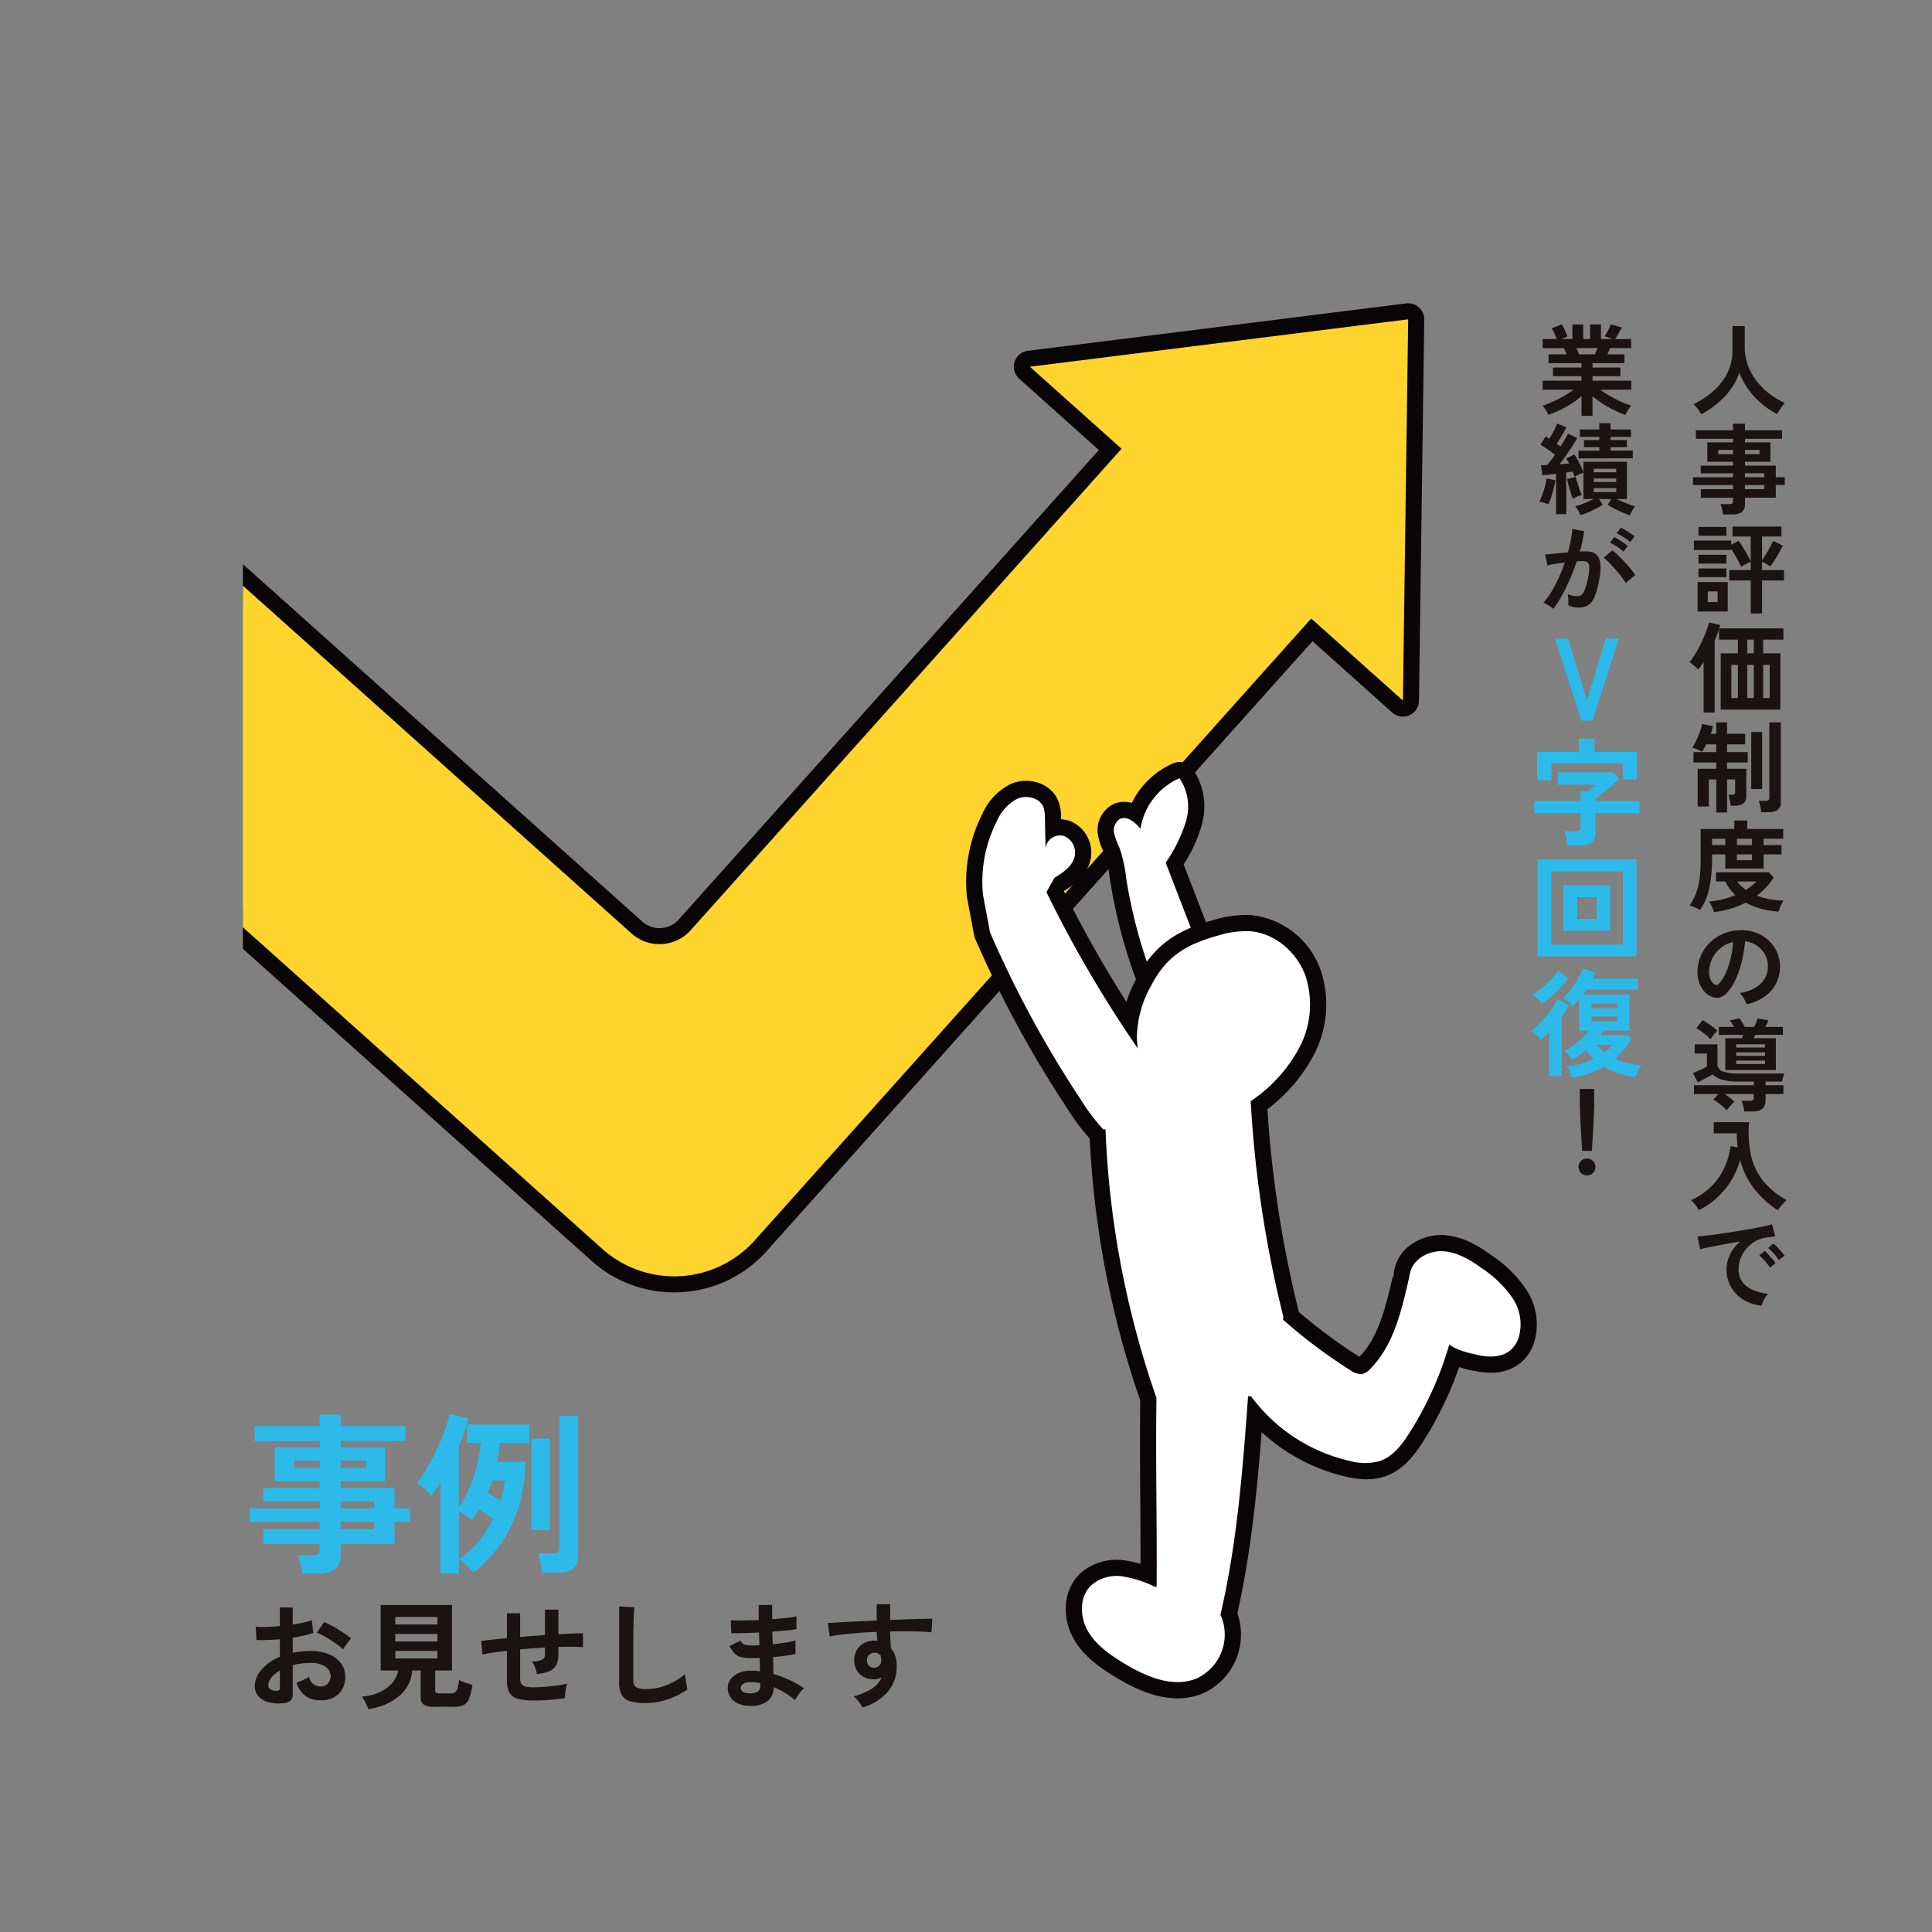 <svg xmlns="http://www.w3.org/2000/svg" xmlns:xlink="http://www.w3.org/1999/xlink" width="350" height="350" viewBox="0 0 350 350">
  <rect x="0" y="0" width="350" height="350" fill="#808080" stroke="none"/>
  <defs>
    <clipPath id="clip-path">
      <rect id="長方形_1512" data-name="長方形 1512" width="242.052" height="274.052" transform="translate(22)" fill="none"/>
    </clipPath>
    <clipPath id="clip-path-2">
      <path id="パス_5739" data-name="パス 5739" d="M0,0H126V57.1H0Z" transform="translate(0 0)" fill="none"/>
    </clipPath>
    <clipPath id="clip-path-3">
      <rect id="長方形_1514" data-name="長方形 1514" width="47" height="180" fill="none"/>
    </clipPath>
  </defs>
  <g id="グループ_2895" data-name="グループ 2895" transform="translate(-948 -3440)">
    <rect id="長方形_1505" data-name="長方形 1505" width="350" height="350" transform="translate(948 3440)" fill="none"/>
    <g id="グループ_2625" data-name="グループ 2625" transform="translate(959.447 3478)">
      <g id="グループ_2624" data-name="グループ 2624" transform="translate(10.553)" clip-path="url(#clip-path)">
        <path id="パス_4695" data-name="パス 4695" d="M109.68,197.88a22.316,22.316,0,0,1-14.963-5.729L.968,108.254a2.907,2.907,0,1,1,3.878-4.333l93.749,83.9a16.666,16.666,0,0,0,23.533-1.305L222.937,73.864a2.907,2.907,0,0,1,4.105-.227l11.85,10.605.822-59.339-58.884,7.378,11.85,10.605a2.908,2.908,0,0,1,.227,4.106l-78.05,87.215a10.5,10.5,0,0,1-14.825.823L2.371,47.628A2.907,2.907,0,1,1,6.248,43.3l97.665,87.4a4.683,4.683,0,0,0,6.613-.367L186.636,45.28,172.2,32.357a2.907,2.907,0,0,1,1.577-5.052l68.535-8.587a2.909,2.909,0,0,1,3.269,2.925l-.956,69.063a2.908,2.908,0,0,1-4.847,2.127L225.332,79.909,126.46,190.39a22.332,22.332,0,0,1-15.507,7.455q-.639.035-1.273.035" transform="translate(-9.564 -1.753)" fill="#0a0506"/>
        <path id="パス_4696" data-name="パス 4696" d="M124.595,188.751,225.405,76.1l16.608,14.863.956-69.062-68.534,8.587,16.608,14.863-78.05,87.215a7.592,7.592,0,0,1-10.719.594L4.611,45.762l-1.4,60.626,93.748,83.9a19.573,19.573,0,0,0,27.638-1.532" transform="translate(-9.865 -2.053)" fill="#ffd52d"/>
        <g id="グループ_2630" data-name="グループ 2630" transform="translate(10.076)">
          <path id="パス_4697" data-name="パス 4697" d="M204.753,152.956a2.934,2.934,0,0,1-2.736-1.873,93.32,93.32,0,0,1-5.2-19.384c-.03-.193-.059-.388-.09-.583a18.962,18.962,0,0,0-.919-4.087c-.076-.189-.168-.4-.265-.615a10.58,10.58,0,0,1-.893-2.731,5.274,5.274,0,0,1,2.545-5.537,4.736,4.736,0,0,1,3.568-.334,15.027,15.027,0,0,1,7.5-7.182,2.931,2.931,0,0,1,3.488.937,12.09,12.09,0,0,1,1.629,10.424,26.364,26.364,0,0,1-3.221,6.95l1.342,3.479q1.869,4.839,3.738,9.679l.017.042c.017.05.037.1.057.151a2.932,2.932,0,0,1-5.462,2.134q-.046-.116-.09-.231-1.868-4.831-3.733-9.663l-1.869-4.84a2.936,2.936,0,0,1,.248-2.61,25.46,25.46,0,0,0,3.3-6.586,8.241,8.241,0,0,0,.268-2.774,9.025,9.025,0,0,0-2.746,5.192,2.934,2.934,0,0,1-3.819,2.359,25.341,25.341,0,0,1,1.111,4.96q.042.283.088.566a87.428,87.428,0,0,0,4.868,18.166,2.935,2.935,0,0,1-2.732,3.993" transform="translate(-27.805 -10.35)" fill="#0a0506"/>
          <path id="パス_4698" data-name="パス 4698" d="M209.717,113.631a9.322,9.322,0,0,1,1.138,7.915,27.647,27.647,0,0,1-3.649,7.391q2.8,7.259,5.609,14.52a16.26,16.26,0,0,0-4.478,2.731,16.744,16.744,0,0,0-3.282,4.137,90.312,90.312,0,0,1-5.032-18.775,24.226,24.226,0,0,0-1.184-5.308,12.51,12.51,0,0,1-.981-2.7,2.4,2.4,0,0,1,1.009-2.5c1.334-.7,2.814.583,3.773,1.745a12.043,12.043,0,0,1,7.076-9.159" transform="translate(-28.108 -10.652)" fill="#fff"/>
          <path id="パス_4699" data-name="パス 4699" d="M222.348,177.912a2.933,2.933,0,0,1-1.65-5.359c.107-.073.213-.147.319-.221a24.081,24.081,0,0,0,7.864-8.552,13.9,13.9,0,0,0,1.009-10.827,9.216,9.216,0,0,0-7.516-6.112,14.8,14.8,0,0,0-4.868.712,28.031,28.031,0,0,0-3.416,1.165,13.277,13.277,0,0,0-3.681,2.228,13.745,13.745,0,0,0-2.692,3.418q-.254.434-.488.878a16.865,16.865,0,0,0-2.173,7.606,10.657,10.657,0,0,0,.141,1.838,2.933,2.933,0,0,1-5.786.961,16.525,16.525,0,0,1-.219-2.857,22.616,22.616,0,0,1,2.848-10.281c.2-.375.405-.749.617-1.109a19.438,19.438,0,0,1,3.864-4.845,18.994,18.994,0,0,1,5.279-3.237,33.771,33.771,0,0,1,4.127-1.415,20.066,20.066,0,0,1,6.874-.913,15.029,15.029,0,0,1,12.594,9.941,19.565,19.565,0,0,1-1.288,15.508,29.837,29.837,0,0,1-9.722,10.694c-.132.092-.261.182-.391.27a2.916,2.916,0,0,1-1.646.507" transform="translate(-28.236 -13.214)" fill="#0a0506"/>
          <path id="パス_4700" data-name="パス 4700" d="M230.782,219.86a2.934,2.934,0,0,1-2.843-2.222,212.124,212.124,0,0,1-5.989-39.477,2.933,2.933,0,0,1,5.856-.329,206.1,206.1,0,0,0,5.824,38.384,2.934,2.934,0,0,1-2.134,3.557,2.972,2.972,0,0,1-.713.088" transform="translate(-30.37 -16.411)" fill="#0a0506"/>
          <path id="パス_4701" data-name="パス 4701" d="M205.077,234.991a2.935,2.935,0,0,1-2.769-1.966,169.819,169.819,0,0,1-9.392-49.511c-.015-.375-.029-.753-.041-1.13a2.933,2.933,0,0,1,5.863-.187c.011.362.024.725.038,1.087a163.975,163.975,0,0,0,9.069,47.805,2.934,2.934,0,0,1-2.769,3.9" transform="translate(-27.644 -16.814)" fill="#0a0506"/>
          <path id="パス_4702" data-name="パス 4702" d="M206.028,278.148h-.041a2.934,2.934,0,0,1-2.893-2.973c.018-1.291.031-2.559.04-3.769.035-5.244,0-10.291-.038-15.171-.044-6.065-.092-12.336,0-19.069a2.932,2.932,0,0,1,2.931-2.892h.042a2.934,2.934,0,0,1,2.892,2.973c-.092,6.67-.046,12.91,0,18.944.036,4.9.073,9.969.037,15.254-.008,1.224-.022,2.5-.039,3.809a2.934,2.934,0,0,1-2.932,2.893" transform="translate(-28.598 -21.962)" fill="#0a0506"/>
          <path id="パス_4703" data-name="パス 4703" d="M208.439,294.972c-4.3,0-8.358-2.1-11.312-3.9-2.83-1.725-5.695-3.748-7.472-6.857a11.1,11.1,0,0,1-1.446-5.807,8.7,8.7,0,0,1,2.41-5.863,9.824,9.824,0,0,1,8.162-2.58,23.286,23.286,0,0,1,6.748,2.106,2.932,2.932,0,1,1-2.332,5.381,18.563,18.563,0,0,0-5.051-1.657,4.181,4.181,0,0,0-3.352.869c-.838.85-1.085,2.818-.044,4.642,1.117,1.954,3.27,3.441,5.43,4.757,4.582,2.791,7.921,3.63,10.509,2.641a5.831,5.831,0,0,0,2.97-7.474,2.933,2.933,0,1,1,5.284-2.545,11.675,11.675,0,0,1-6.159,15.5,12.06,12.06,0,0,1-4.344.788" transform="translate(-27.206 -25.301)" fill="#0a0506"/>
          <path id="パス_4704" data-name="パス 4704" d="M218.7,279.811a2.934,2.934,0,0,1-2.855-3.614c.028-.119.056-.239.083-.358l0-.017c3.047-13.035,4.065-26.966,4.963-39.257l.053-.725a2.932,2.932,0,1,1,5.85.421l-.053.73c-.914,12.505-1.949,26.677-5.1,40.159-.032.136-.063.273-.1.409a2.935,2.935,0,0,1-2.85,2.253" transform="translate(-29.79 -21.854)" fill="#0a0506"/>
          <path id="パス_4705" data-name="パス 4705" d="M245.372,233.689a6.439,6.439,0,0,1-3.431-1.183,98.1,98.1,0,0,1-12.543-9.429,2.933,2.933,0,1,1,3.889-4.391,92.249,92.249,0,0,0,11.787,8.861l.1.063c3.234-3.324,4.546-8.114,5.919-14.016a2.932,2.932,0,0,1,5.712,1.329c-1.262,5.428-2.834,12.181-7.607,16.96a5.686,5.686,0,0,1-2.963,1.725,4.618,4.618,0,0,1-.862.081m-.582-5.715Z" transform="translate(-30.976 -19.811)" fill="#0a0506"/>
          <path id="パス_4706" data-name="パス 4706" d="M245.887,250.923a17.242,17.242,0,0,1-3.84-.5,33.736,33.736,0,0,1-19.456-12.8,2.933,2.933,0,0,1,4.734-3.463,27.789,27.789,0,0,0,16.027,10.542,7.385,7.385,0,0,0,4,.129c1.5-.521,2.747-2.228,3.77-3.829a58.627,58.627,0,0,0,6.919-15.318l.075-.259a2.933,2.933,0,1,1,5.636,1.623l-.075.259a64.479,64.479,0,0,1-7.613,16.853c-1.566,2.45-3.6,5.1-6.785,6.211a10.244,10.244,0,0,1-3.391.546" transform="translate(-30.377 -20.934)" fill="#0a0506"/>
          <path id="パス_4707" data-name="パス 4707" d="M271.3,229.892a13.16,13.16,0,0,1-2.819-.321,15.851,15.851,0,0,1-6.376-2.421,13.96,13.96,0,0,1-2.984-3.1,2.933,2.933,0,0,1,4.727-3.473,8.338,8.338,0,0,0,1.72,1.84c.857.626,1.933.934,4.174,1.428,1.474.324,2.7.225,3.278-.266a2.248,2.248,0,0,0,.573-.879,5.572,5.572,0,0,0-.779-4.745,17.486,17.486,0,0,0-4.693-4.529c-1.782-1.289-3.691-2.5-5.587-2.607-1.348-.077-2.772.709-2.929,1.62a2.932,2.932,0,1,1-5.78-.994,7.478,7.478,0,0,1,3.492-5.035,9.429,9.429,0,0,1,5.556-1.445c3.408.2,6.3,1.987,8.686,3.709a22.712,22.712,0,0,1,6.237,6.187,11.33,11.33,0,0,1,1.262,9.968,8.041,8.041,0,0,1-2.239,3.22,8.353,8.353,0,0,1-5.517,1.845" transform="translate(-33.354 -19.213)" fill="#0a0506"/>
          <path id="パス_4708" data-name="パス 4708" d="M204.641,173.026a2.926,2.926,0,0,1-2.363-1.193c-1.4-1.9-2.773-3.824-4.086-5.73a223.975,223.975,0,0,1-16.8-28.708,2.933,2.933,0,0,1,5.269-2.576,218.032,218.032,0,0,0,16.356,27.955c1.279,1.856,2.617,3.733,3.978,5.58a2.933,2.933,0,0,1-2.358,4.673" transform="translate(-26.54 -12.484)" fill="#0a0506"/>
          <path id="パス_4709" data-name="パス 4709" d="M193.123,180.238a2.925,2.925,0,0,1-2.126-.913,40.014,40.014,0,0,1-4.339-5.744,198.326,198.326,0,0,1-16.727-30.806,2.922,2.922,0,0,1-.2-.64l-1.279-6.819c-.015-.082-.027-.165-.036-.248a27.248,27.248,0,0,1,2.844-14.989,10.961,10.961,0,0,1,5.128-5.367,7.083,7.083,0,0,1,5.412-.041,5.76,5.76,0,0,1,3.215,3.183,8.077,8.077,0,0,1,.474,2.925l.114,5.528a2.932,2.932,0,0,1-2.871,2.992h-.062a2.932,2.932,0,0,1-2.931-2.872l-.114-5.527a7.769,7.769,0,0,0-.043-.8,1.212,1.212,0,0,0-.867,0,5.453,5.453,0,0,0-2.238,2.664,21.31,21.31,0,0,0-2.236,11.6l1.193,6.358a192.511,192.511,0,0,0,16.128,29.645,34.464,34.464,0,0,0,3.686,4.919,2.933,2.933,0,0,1-2.126,4.953" transform="translate(-25.34 -10.701)" fill="#0a0506"/>
          <path id="パス_4711" data-name="パス 4711" d="M185.483,135.369a2.933,2.933,0,0,1-1.871-5.193l.062-.052.126-.1h-.019a2.934,2.934,0,0,1-2.854-3.01,5.285,5.285,0,0,1,2.343-4.154,5.535,5.535,0,0,1,4.944-.731,6.177,6.177,0,0,1,3.6,7.747c-.913,2.7-3.353,4.185-4.81,5.071a2.924,2.924,0,0,1-1.521.427" transform="translate(-26.524 -11.422)" fill="#0a0506"/>
          <path id="パス_4712" data-name="パス 4712" d="M184.6,132.02l-1.467,2.607a220.655,220.655,0,0,0,16.576,28.332,13.523,13.523,0,0,1-.179-2.349,19.823,19.823,0,0,1,2.509-8.941q.264-.5.551-.991a16.761,16.761,0,0,1,3.282-4.136,16.278,16.278,0,0,1,4.478-2.731,31.025,31.025,0,0,1,3.774-1.291,17.3,17.3,0,0,1,5.87-.812c4.521.33,8.493,3.769,10.056,8.026A16.748,16.748,0,0,1,228.9,162.9a27.141,27.141,0,0,1-8.8,9.625l.047.064a208.686,208.686,0,0,0,5.906,38.931l-.048.556a94.807,94.807,0,0,0,12.164,9.143,3.188,3.188,0,0,0,2.183.7,2.918,2.918,0,0,0,1.435-.917c4.056-4.06,5.525-9.96,6.824-15.55l.387-1.722c.449-2.6,3.355-4.2,5.989-4.05s5,1.611,7.136,3.158a19.865,19.865,0,0,1,5.466,5.358,8.448,8.448,0,0,1,1.02,7.358,5.083,5.083,0,0,1-1.406,2.048c-1.548,1.316-3.822,1.332-5.806.894-2.366-.52-3.9-.916-5.278-1.925a61.718,61.718,0,0,1-7.265,16.086c-1.334,2.085-2.939,4.206-5.277,5.02a10.258,10.258,0,0,1-5.615-.04,30.659,30.659,0,0,1-17.743-11.67l-.549-.04c-.974,13.324-1.992,26.706-5.032,39.711l.092.022a8.746,8.746,0,0,1-4.563,11.485c-4.324,1.654-9.129-.466-13.082-2.875-2.5-1.522-5-3.269-6.452-5.808s-1.551-6.074.5-8.155a7.019,7.019,0,0,1,5.757-1.725,20.793,20.793,0,0,1,5.9,1.881l.314,0c.081-11.777-.2-22.1-.036-34.219a167.279,167.279,0,0,1-9.231-48.657l-.42.016a37.29,37.29,0,0,1-4.012-5.331A194.767,194.767,0,0,1,172.92,141.9l-1.28-6.818a24.177,24.177,0,0,1,2.533-13.356,8.172,8.172,0,0,1,3.682-4.015c1.7-.736,4.056-.19,4.742,1.532a5.458,5.458,0,0,1,.266,1.9q.056,2.764.115,5.527c0,.065,0,.13,0,.2,0-.065,0-.13,0-.2a2.632,2.632,0,0,1,3.383-2.2,3.27,3.27,0,0,1,1.793,4.042c-.545,1.611-2.1,2.619-3.554,3.5" transform="translate(-25.643 -11.005)" fill="#fff"/>
        </g>
      </g>
    </g>
    <g id="グループ_2627" data-name="グループ 2627" transform="translate(992 3694.953)">
      <g id="マスクグループ_18" data-name="マスクグループ 18" clip-path="url(#clip-path-2)">
        <path id="パス_5737" data-name="パス 5737" d="M10.742,2.394a10.728,10.728,0,0,0-.3-1.733,9.527,9.527,0,0,0-.52-1.575h2.772a1.658,1.658,0,0,0,.945-.2.983.983,0,0,0,.284-.835V-2.93H3.717V-5.639H13.923V-6.962H1.229V-9.419H13.923v-1.26H3.686V-13.1H13.923v-1.229H5.765v-6.142h8.159v-1.134H2.142v-2.709H13.923V-26.4H17.7v2.079h11.75v2.709H17.7v1.134h8.064v6.142H17.7V-13.1h9.765v3.685h2.867v2.457H27.468V-2.93H17.7V-.914a3.024,3.024,0,0,1-.992,2.52,4.79,4.79,0,0,1-3.008.788ZM17.7-5.639h6.111V-6.962H17.7Zm0-3.78h6.111v-1.26H17.7ZM9.23-16.727h4.694v-1.354H9.23Zm8.474,0h4.6v-1.354H17.7ZM35.784,2.363V-14.144q-.409.693-.835,1.307t-.835,1.118a6.447,6.447,0,0,0-.725-.8q-.472-.457-.976-.882a6.526,6.526,0,0,0-.882-.646,19.171,19.171,0,0,0,1.858-2.725q.914-1.591,1.733-3.339t1.433-3.418a26.726,26.726,0,0,0,.929-2.993l3.37.851a21.921,21.921,0,0,1-.709,2.347q-.457,1.276-1.024,2.6V-9.671a20.793,20.793,0,0,0,2.662-5.386,28.5,28.5,0,0,0,1.307-6.237h-2.52V-24.6h11.34v3.307H46.526q-.063.851-.173,1.717t-.3,1.717h5.071a26.812,26.812,0,0,1-1.26,8.505,24.069,24.069,0,0,1-3.371,6.662,24.873,24.873,0,0,1-4.725,4.93,5.016,5.016,0,0,0-.662-.74Q40.635,1.039,40.1.6a7.178,7.178,0,0,0-.976-.693V2.363ZM54.148,2.2Q54.086,1.543,53.9.488a14.113,14.113,0,0,0-.41-1.748h2.8a1.279,1.279,0,0,0,.866-.2,1.279,1.279,0,0,0,.2-.866V-26.177h3.37V-.819A2.853,2.853,0,0,1,59.882,1.5a4.028,4.028,0,0,1-2.615.709ZM52.29-5.45v-16.6h3.339v16.6ZM39.123-.126a17.1,17.1,0,0,0,3.465-3.166A20.7,20.7,0,0,0,45.328-7.5q-.6-.441-1.323-.929T42.777-9.2q-.315.5-.646.992t-.677.929a7.593,7.593,0,0,0-1.071-.851q-.693-.472-1.26-.787Zm7.56-10.742a17.352,17.352,0,0,0,.473-1.8q.189-.914.315-1.8h-2.3q-.189.567-.394,1.134t-.457,1.1q.441.221,1.1.614T46.683-10.868Z" transform="translate(0 27.72)" fill="#2cbaeb"/>
        <path id="パス_5738" data-name="パス 5738" d="M7.455.651A7.177,7.177,0,0,1,4.7.515,3.737,3.737,0,0,1,2.835-.567a2.74,2.74,0,0,1-.672-1.89,4.542,4.542,0,0,1,1.207-2.93A8.69,8.69,0,0,1,6.7-7.728V-10.9q-1.155.084-2.237.126t-2.006,0l-.126-2.415a15.152,15.152,0,0,0,1.953.052q1.155-.031,2.415-.157v-3.381l2.331.021v3.087q1.05-.168,1.964-.367a10.086,10.086,0,0,0,1.5-.431l.252,2.31a12.611,12.611,0,0,1-1.7.483q-.966.21-2.016.378v2.751a12.97,12.97,0,0,1,1.533-.252,15.85,15.85,0,0,1,1.659-.084,8.552,8.552,0,0,1,3.434.62A5.009,5.009,0,0,1,17.808-6.5a3.959,3.959,0,0,1,.735,2.341A4.161,4.161,0,0,1,17.325-.987a4.525,4.525,0,0,1-3.3,1.134,4.473,4.473,0,0,1-2.72-.809,4.469,4.469,0,0,1-1.585-2.4A10.954,10.954,0,0,0,10.9-3.518,6.89,6.89,0,0,0,11.991-4.1a2.056,2.056,0,0,0,2.016,1.743,1.8,1.8,0,0,0,1.407-.536A1.917,1.917,0,0,0,15.9-4.221a2.055,2.055,0,0,0-.924-1.711A4.649,4.649,0,0,0,12.2-6.615,11.646,11.646,0,0,0,9.03-6.2V-.966A1.591,1.591,0,0,1,8.673.179,2.013,2.013,0,0,1,7.455.651ZM18.144-9.072a10.133,10.133,0,0,0-1.365-1.1q-.861-.6-1.764-1.134a10.826,10.826,0,0,0-1.617-.809l1.323-1.89a13.466,13.466,0,0,1,1.659.8q.9.5,1.764,1.071a12.548,12.548,0,0,1,1.449,1.092q-.21.231-.514.63t-.567.777Q18.249-9.261,18.144-9.072Zm-12.2,7.5a1.077,1.077,0,0,0,.578-.084A.4.4,0,0,0,6.7-2.037V-5.25A5.953,5.953,0,0,0,5.166-3.969,2.192,2.192,0,0,0,4.6-2.583a.843.843,0,0,0,.357.735A1.8,1.8,0,0,0,5.943-1.575ZM22.7,1.743A7.091,7.091,0,0,0,22.208.557a6.585,6.585,0,0,0-.662-1.082A9.064,9.064,0,0,0,24.738-1.3a6.8,6.8,0,0,0,2.3-1.67A4.395,4.395,0,0,0,28.119-5.25h-3.15V-17.115H37.884V-5.25H34.839v3.57A.565.565,0,0,0,35-1.218a1.06,1.06,0,0,0,.619.126h1.953a1.527,1.527,0,0,0,.872-.21,1.312,1.312,0,0,0,.462-.735,7.835,7.835,0,0,0,.242-1.491,7.464,7.464,0,0,0,1.166.483q.745.252,1.271.4a10.934,10.934,0,0,1-.619,2.52,2.1,2.1,0,0,1-1,1.155,4.08,4.08,0,0,1-1.7.294H34.608a3.221,3.221,0,0,1-1.859-.4A1.543,1.543,0,0,1,32.214-.4V-5.25H30.681A6.73,6.73,0,0,1,28.518-.788,11,11,0,0,1,22.7,1.743Zm4.914-9.177h7.623V-8.8H27.615Zm0-3.066h7.623v-1.365H27.615Zm0-3.087h7.623v-1.365H27.615ZM52.731.189a10.593,10.593,0,0,1-2.972-.326A2.4,2.4,0,0,1,48.269-1.25a4.622,4.622,0,0,1-.431-2.194V-8.82q-1.344.147-2.489.326t-1.942.367L43.176-10.6q.8-.105,2.016-.242t2.646-.263v-4.515h2.394v4.305q1.113-.105,2.257-.189t2.236-.168v-4.6h2.436v4.452q1.386-.084,2.53-.126t1.921-.042v2.52q-.819-.063-1.963-.073t-2.488.031v1.344A4.277,4.277,0,0,1,56.805-6.3,2.472,2.472,0,0,1,55.6-5.156a6.842,6.842,0,0,1-2.341.536,6,6,0,0,0-.336-1.207,4.027,4.027,0,0,0-.567-1.061A4.256,4.256,0,0,0,54.19-7.2a1.017,1.017,0,0,0,.535-.966V-9.408q-1.092.063-2.236.147t-2.257.189V-3.78a1.818,1.818,0,0,0,.22.977,1.183,1.183,0,0,0,.788.473,7.777,7.777,0,0,0,1.6.126q.777,0,1.848-.084t2.163-.231a15.814,15.814,0,0,0,1.89-.357,5.871,5.871,0,0,0-.22.861q-.094.5-.137.987a5.15,5.15,0,0,0-.021.777q-1.281.21-2.8.326T52.731.189ZM72.87.651A9.058,9.058,0,0,1,70.15.315,2.6,2.6,0,0,1,68.639-.819a4.237,4.237,0,0,1-.473-2.163V-16.863l2.751.168q-.042.357-.084,1.2t-.063,1.806q-.021.777-.031,1.7t-.011,2.037v6.468a1.394,1.394,0,0,0,.515,1.26,3.477,3.477,0,0,0,1.8.336,9.9,9.9,0,0,0,3.9-.777A12.021,12.021,0,0,0,80.115-4.6q.021.4.094.956t.168,1.05q.094.494.158.766A13.491,13.491,0,0,1,77.018-.042,12.61,12.61,0,0,1,72.87.651Zm18.711.483A4.125,4.125,0,0,1,88.809.147a2.943,2.943,0,0,1-.966-2.289,2.634,2.634,0,0,1,.588-1.617,3.69,3.69,0,0,1,1.575-1.113,5.57,5.57,0,0,1,2.331-.336q.357,0,.683.031t.661.074l-.063-2.415q-.357.021-.725.021h-.725a7.793,7.793,0,0,1-1.984-.2,2.37,2.37,0,0,1-1.155-.672,5.833,5.833,0,0,1-.851-1.312l1.974-.987a1.429,1.429,0,0,0,.693.724,4.125,4.125,0,0,0,1.365.158q.315,0,.661-.01t.7-.031q-.021-.567-.032-1.155t-.032-1.155q-1.533.084-2.9.115t-2.121.01l-.105-2.352q.735.063,2.121.052t2.961-.074q-.021-.756-.021-1.449v-1.281h2.436V-15.9q0,.651.021,1.365,1.428-.105,2.625-.241a14.044,14.044,0,0,0,1.764-.283v2.31a16.022,16.022,0,0,1-1.754.241q-1.187.116-2.615.22.021.567.032,1.144T95.991-10q1.239-.126,2.352-.3a12.363,12.363,0,0,0,1.764-.388v2.457q-.777.168-1.838.315t-2.237.252q.042.84.053,1.617T96.117-4.6a16.722,16.722,0,0,1,2.94,1.092,23.268,23.268,0,0,1,2.6,1.47,3.651,3.651,0,0,0-.6.62q-.326.41-.6.83a7.6,7.6,0,0,0-.42.714A14.441,14.441,0,0,0,96.18-2.226a3.209,3.209,0,0,1-1.1,2.51A5.025,5.025,0,0,1,91.581,1.134Zm.084-2.247a2.527,2.527,0,0,0,1.575-.315,1.119,1.119,0,0,0,.483-.945v-.588q-.441-.084-.871-.126T92-3.129a2.519,2.519,0,0,0-1.344.294.844.844,0,0,0-.462.714Q90.195-1.176,91.665-1.113Zm20.6,2.562q-.252-.42-.672-1.008a4.729,4.729,0,0,0-.966-1.008,11.708,11.708,0,0,0,3.423-1.459A4.444,4.444,0,0,0,115.71-3.99a2.982,2.982,0,0,1-1.344.336,3.639,3.639,0,0,1-2.572-.9,3.356,3.356,0,0,1-1.04-2.436,3.5,3.5,0,0,1,.42-1.88,3.4,3.4,0,0,1,1.3-1.312,3.764,3.764,0,0,1,1.911-.483q.168,0,.294.01t.273.031q-.042-.378-.084-.777a8.031,8.031,0,0,1-.042-.84q-1.7.063-3.318.189t-2.961.283a19.851,19.851,0,0,0-2.226.367l-.357-2.436q.756-.063,2.121-.137t3.118-.157q1.753-.084,3.623-.168v-2.961h2.436v2.856q1.638-.063,3.129-.115t2.667-.084q1.176-.032,1.848-.011l-.168,2.457q-1.218-.147-3.224-.178t-4.253.01q0,.756.052,1.533t.095,1.491a4.844,4.844,0,0,1,1.029,3.234,6.993,6.993,0,0,1-1.617,4.694A9.574,9.574,0,0,1,112.266,1.449Zm2.121-7.2a1.347,1.347,0,0,0,.924-.4,1.294,1.294,0,0,0,.336-.924,2.907,2.907,0,0,0-.032-.41q-.032-.22-.074-.472a1.416,1.416,0,0,0-1.113-.5,1.38,1.38,0,0,0-.987.378,1.209,1.209,0,0,0-.378.966,1.393,1.393,0,0,0,.368,1A1.193,1.193,0,0,0,114.387-5.754Z" transform="translate(0 52.92)" fill="#1a1311"/>
      </g>
    </g>
    <g id="グループ_2629" data-name="グループ 2629" transform="translate(1225 3498)">
      <g id="グループ_2628" data-name="グループ 2628" clip-path="url(#clip-path-3)">
        <path id="パス_4713" data-name="パス 4713" d="M31.628,71.082V61.92q-.252.4-.5.747a7.149,7.149,0,0,1-.495.639,2.561,2.561,0,0,0-.441-.477q-.3-.261-.6-.5a4.636,4.636,0,0,0-.522-.369,12.37,12.37,0,0,0,1.089-1.566q.549-.918,1.035-1.926t.855-1.971a13.42,13.42,0,0,0,.549-1.737l2.016.468a5.91,5.91,0,0,1-.162.612H46.082V57.87H42.41v2.484h3.114V70.56h-10.8V60.354h3.114V57.87h-3.42V55.926q-.144.5-.342,1.044t-.45,1.116v13Zm-.648,35.766a5.036,5.036,0,0,0-.6-.306q-.369-.162-.72-.306t-.567-.216a10.214,10.214,0,0,0,1.143-2.142,11.692,11.692,0,0,0,.648-2.619,25.575,25.575,0,0,0,.207-3.483v-5.6h6.1v-1.53h2.34v1.53h6.516v1.764H42.5v1.152h3.24v1.692H42.5v2.556H35.552V96.786H33.158v.882a24.6,24.6,0,0,1-.513,5.22A10.543,10.543,0,0,1,30.98,106.848Zm-.216,54.4a6.072,6.072,0,0,0-.621-.972,5.189,5.189,0,0,0-.8-.846,12.646,12.646,0,0,0,3.7-2.52,11.634,11.634,0,0,0,2.34-3.348,13.475,13.475,0,0,0,1.125-3.924l1.278.216q-.072-.612-.117-1.242t-.027-1.3H33.464V145.3h6.39a20.92,20.92,0,0,0,.306,5.778,11.46,11.46,0,0,0,2.115,4.68,14,14,0,0,0,4.419,3.654,6.223,6.223,0,0,0-.864.846,10.9,10.9,0,0,0-.774.99,17.532,17.532,0,0,1-4.194-3.8,14.39,14.39,0,0,1-2.628-5.346,14.085,14.085,0,0,1-1.575,3.7,14.506,14.506,0,0,1-5.9,5.445Zm3.15-72.054V83.2h-1.35v4.9H30.548V81.27h3.366V80.136H29.792v-1.89h4.122v-1.4H32.1a7.5,7.5,0,0,1-.378.729q-.2.333-.36.585-.342-.162-.882-.4a4.412,4.412,0,0,0-.936-.306,5.665,5.665,0,0,0,.531-.864q.279-.54.54-1.161t.459-1.224a6.992,6.992,0,0,0,.27-1.053l1.962.4q-.054.306-.153.666a6.775,6.775,0,0,1-.243.72h1.008v-2.07h1.962v2.07h3.276v1.908H35.876v1.4H39.62v1.89H35.876V81.27H39.35v4.986a1.514,1.514,0,0,1-.549,1.305,2.657,2.657,0,0,1-1.593.405h-.684a5.8,5.8,0,0,0-.09-.657q-.072-.387-.153-.756a3.558,3.558,0,0,0-.171-.585h.756a.414.414,0,0,0,.468-.468V83.2H35.876V89.19Zm1.224-53.982a6.13,6.13,0,0,0-.171-.99,5.444,5.444,0,0,0-.3-.9h1.584a.948.948,0,0,0,.54-.117.562.562,0,0,0,.162-.477v-.558H31.124V30.618h5.832v-.756H29.7v-1.4h7.254v-.72h-5.85V26.352h5.85v-.7H32.294V22.14h4.662v-.648H30.224V19.944h6.732V18.756h2.16v1.188H45.83v1.548H39.116v.648h4.608v3.51H39.116v.7H44.7v2.106h1.638v1.4H44.7v2.3h-5.58v1.152a1.728,1.728,0,0,1-.567,1.44,2.737,2.737,0,0,1-1.719.45ZM38.99,143.352a8.785,8.785,0,0,0-.189-1.008,5.337,5.337,0,0,0-.3-.918h1.512a.894.894,0,0,0,.54-.126.59.59,0,0,0,.162-.486V140.2h-5.31a10.949,10.949,0,0,1,.936.648q.468.36.864.72-.306.288-.72.747a8.757,8.757,0,0,0-.666.819,6.729,6.729,0,0,0-.72-.684q-.432-.36-.882-.693t-.828-.567l.918-.99H29.882v-1.6H40.718v-.666h-2.9a10.559,10.559,0,0,1-2.727-.3,4.2,4.2,0,0,1-1.827-1q-.306.18-.774.432l-.972.522q-.5.27-.918.54l-.9-1.746q.342-.126.8-.333t.927-.423q.468-.216.792-.4v-2.376H30.008V131.2H34.13V135a1.528,1.528,0,0,0,1.017,1.107,7.268,7.268,0,0,0,2.673.369h8.442a6.27,6.27,0,0,0-.252.711,4.345,4.345,0,0,0-.162.747H42.842v.666h3.24v1.6h-3.24v1.188q0,1.962-2.322,1.962ZM31.2,17.046a9.315,9.315,0,0,0-.63-.963,5.2,5.2,0,0,0-.774-.855,15.974,15.974,0,0,0,3.6-2.385,10.719,10.719,0,0,0,2.529-3.267,9.007,9.007,0,0,0,.927-4.086V1.08H39.08v3.8a9.412,9.412,0,0,0,.594,3.366,10.689,10.689,0,0,0,1.62,2.862,12.827,12.827,0,0,0,2.322,2.277,13.675,13.675,0,0,0,2.718,1.611,9.143,9.143,0,0,0-.747.972,10.529,10.529,0,0,0-.639,1.044,15.175,15.175,0,0,1-2.88-1.944A14.343,14.343,0,0,1,39.7,12.492,13.128,13.128,0,0,1,38.09,9.5a10.5,10.5,0,0,1-1.566,3.033,14.723,14.723,0,0,1-2.412,2.556A16.389,16.389,0,0,1,31.2,17.046Zm8.964,36.09V47.16H36.272V45.27H40.16V43.776a7.068,7.068,0,0,0-.927.432q-.531.288-.837.486a12.844,12.844,0,0,0-.792-1.629q-.5-.891-.972-1.593v.162H29.864v-1.71h6.768v.756l1.314-.72a12.465,12.465,0,0,1,.747,1.1q.423.684.828,1.4A13.164,13.164,0,0,1,40.16,43.7V39.2H36.866V37.4h8.856v1.8h-3.51v4.284q.342-.468.72-1.08t.72-1.251a11.864,11.864,0,0,0,.558-1.179l1.746.846q-.234.522-.63,1.242t-.837,1.413q-.441.693-.783,1.143a5.7,5.7,0,0,0-.72-.459,7.649,7.649,0,0,0-.774-.387V45.27H46.19v1.89H42.212v5.976Zm-7.272,77.148a8.909,8.909,0,0,0-1.242-1.116,13.077,13.077,0,0,0-1.332-.9l1.116-1.458a9.314,9.314,0,0,1,.882.54q.5.342.99.7a8.945,8.945,0,0,1,.81.666,8.739,8.739,0,0,0-.657.756A7.14,7.14,0,0,0,32.888,130.284Zm6.5-6.354a3.462,3.462,0,0,0-.27-.684,5.868,5.868,0,0,0-.459-.765,3.879,3.879,0,0,0-.513-.6,6.771,6.771,0,0,0,3.753-1.611,4.159,4.159,0,0,0,1.359-2.907,4.437,4.437,0,0,0-.486-2.376,4.687,4.687,0,0,0-3.636-2.466,25.241,25.241,0,0,1-.54,3.42,17.91,17.91,0,0,1-1.071,3.276,9.449,9.449,0,0,1-1.647,2.592,2.727,2.727,0,0,1-1.431.918,2.567,2.567,0,0,1-1.467-.2,3.5,3.5,0,0,1-1.332-1.026,4.962,4.962,0,0,1-.882-1.665,5.812,5.812,0,0,1-.252-2.061,7.45,7.45,0,0,1,2.61-5.346,7.88,7.88,0,0,1,2.646-1.494,8.472,8.472,0,0,1,3.186-.414,7.164,7.164,0,0,1,2.574.612,6.723,6.723,0,0,1,3.519,3.672,6.738,6.738,0,0,1-1.323,6.849A8.384,8.384,0,0,1,39.386,123.93Zm2.736,54.612a8.015,8.015,0,0,1-3.312-1.1,6.319,6.319,0,0,1-2.421-8.136,6.867,6.867,0,0,1,1.863-2.394q-1.44.234-2.871.5t-2.592.5q-1.161.234-1.791.4L30.512,166q.594-.036,1.647-.162t2.376-.315q1.323-.189,2.736-.414t2.736-.459q1.323-.234,2.376-.459t1.647-.4l.576,2.2q-.288.018-.693.072t-.909.126a5.376,5.376,0,0,0-1.89.612,6.135,6.135,0,0,0-1.611,1.26,6.016,6.016,0,0,0-1.125,1.764,5.5,5.5,0,0,0-.414,2.142,3.683,3.683,0,0,0,.7,2.3,4.6,4.6,0,0,0,1.917,1.431,10.035,10.035,0,0,0,2.727.693,3.76,3.76,0,0,0-.522.675,6.638,6.638,0,0,0-.432.81A3.372,3.372,0,0,0,42.122,178.542ZM30.53,52.776V47.448H36v5.328Zm.162-13.716v-1.6H35.75v1.6Zm0,5.04V42.5H35.75v1.6Zm0,2.466V44.982H35.75v1.584Zm1.692,4.5h1.782V49.14H32.384ZM33.5,107.244a5.708,5.708,0,0,0-.36-.945,5.824,5.824,0,0,0-.558-.981,15.914,15.914,0,0,0,4.788-1.152,8.9,8.9,0,0,1-1.836-2.484H33.878v-1.656h9.576l.864.954a11.174,11.174,0,0,1-1.368,1.773,13.729,13.729,0,0,1-1.674,1.5,12.872,12.872,0,0,0,2.358.657,13.81,13.81,0,0,0,2.466.225,3.131,3.131,0,0,0-.333.576q-.189.4-.351.81a5.686,5.686,0,0,0-.216.63,17.418,17.418,0,0,1-3.285-.558,11.7,11.7,0,0,1-2.655-1.08,15.562,15.562,0,0,1-2.772,1.116A17.833,17.833,0,0,1,33.5,107.244Zm.036,13.05a.694.694,0,0,0,.414.144.622.622,0,0,0,.432-.216,6.352,6.352,0,0,0,1.2-1.836A14.924,14.924,0,0,0,36.5,115.7a17.841,17.841,0,0,0,.477-3.042,5.589,5.589,0,0,0-3.726,2.871,5.718,5.718,0,0,0-.63,2.349,3.39,3.39,0,0,0,.225,1.467A2.222,2.222,0,0,0,33.536,120.294Zm-.378-25.2h2.394V93.942H33.158Zm1.116-70.812h2.682v-.774H34.274Zm1.278,111.564v-5.76H38.54a2.632,2.632,0,0,0,.153-.324,2.158,2.158,0,0,1,.135-.288H34.382v-1.44h2.772q-.18-.324-.378-.63a5.261,5.261,0,0,0-.4-.54l1.746-.378a5.4,5.4,0,0,1,.468.684q.27.45.5.864H40.79q.162-.342.333-.765t.279-.765l1.98.324q-.108.234-.261.558t-.333.648h3.2v1.44h-5l-.306.612h4.032v5.76Zm1.1-67.392h1.188V62.442H36.65Zm.864,63.324h5.238v-.594H37.514Zm0,1.494h5.238v-.63H37.514Zm0,1.476h5.238v-.612H37.514Zm.144-39.654h2.736V93.942H37.658Zm0,2.736h2.736V96.786H37.658Zm.036,3.852a6.774,6.774,0,0,0,1.584,1.512,9.45,9.45,0,0,0,1.026-.711,10.674,10.674,0,0,0,.9-.8Zm1.422-77.4h2.628v-.774H39.116Zm0,4.176h3.492v-.72H39.116Zm0,2.16h3.492v-.756H39.116Zm.414,29.736h1.188V57.87H39.53Zm0,8.1h1.188V62.442H39.53Zm.72,16.488V74.61h1.98V84.942Zm1.8,4.194a5.7,5.7,0,0,0-.09-.675q-.072-.387-.162-.765a3.339,3.339,0,0,0-.2-.612h1.242a.907.907,0,0,0,.522-.117.537.537,0,0,0,.162-.459V72.864h2.088V87.318a1.657,1.657,0,0,1-.549,1.386,2.668,2.668,0,0,1-1.665.432Zm1.584,82.512a8.033,8.033,0,0,0-.9-1.206,10.286,10.286,0,0,0-1.026-1.026l.99-.792a6.048,6.048,0,0,1,.648.63q.378.414.747.846a9.152,9.152,0,0,1,.567.72ZM42.41,68.454H43.6V62.442H42.41ZM45.254,170.28a8.274,8.274,0,0,0-.909-1.188,9.31,9.31,0,0,0-1.035-1.008l.972-.81a6.6,6.6,0,0,1,.657.63q.387.414.765.837a6.216,6.216,0,0,1,.576.729Z" fill="#1a1311"/>
        <path id="パス_4714" data-name="パス 4714" d="M3.494,33.372q-.342-.144-.819-.3a4.2,4.2,0,0,0-.819-.189,8.746,8.746,0,0,0,.54-1.224q.27-.738.477-1.53a12.613,12.613,0,0,0,.3-1.44l1.6.306a14.259,14.259,0,0,1-.3,1.476q-.207.828-.459,1.6A8.762,8.762,0,0,1,3.494,33.372Zm5.814,1.962q-.162-.4-.4-.837a3.93,3.93,0,0,0-.54-.783,8.629,8.629,0,0,0,.972-.3q.576-.207,1.206-.477T11.7,32.4H9.848V27.612q-.342.126-.8.342a6.113,6.113,0,0,0-.783.432q-.072-.216-.162-.459t-.2-.5q-.27.036-.567.081t-.6.1v7.542H4.9V27.828q-.7.09-1.35.162T2.414,28.1L2.162,26.28q.234,0,.522-.009t.612-.027A22.363,22.363,0,0,0,4.7,24.39q-.576-.468-1.3-.972t-1.35-.882l.972-1.476q.162.09.324.2t.342.216q.252-.414.531-.918t.513-1q.234-.495.36-.819l1.692.666q-.4.72-.873,1.539t-.891,1.449q.18.126.351.252t.333.252q.936-1.476,1.368-2.34l1.656.792q-.36.648-.891,1.467T6.707,24.489q-.6.855-1.179,1.611l.882-.072q.432-.036.828-.054-.126-.27-.261-.5t-.243-.414l1.476-.738a11.176,11.176,0,0,1,.621,1.044q.315.594.585,1.188t.432,1.044V25.65h7.884V32.4H15.878q.54.27,1.17.54t1.206.477a9.332,9.332,0,0,0,.954.3,4.829,4.829,0,0,0-.531.783,8.1,8.1,0,0,0-.405.837q-.63-.2-1.386-.522t-1.467-.693q-.711-.369-1.179-.675l.648-1.044h-2.2l.666,1.044q-.468.306-1.179.675t-1.467.693A13.92,13.92,0,0,1,9.308,35.334Zm.2-18V13.752A14.347,14.347,0,0,1,7.679,15.12a21.029,21.029,0,0,1-2.088,1.17,17.846,17.846,0,0,1-2.079.864,4.965,4.965,0,0,0-.27-.531q-.18-.315-.4-.63a2.846,2.846,0,0,0-.414-.495,15.647,15.647,0,0,0,1.89-.729q1.008-.459,1.989-1.026A18.185,18.185,0,0,0,8.066,12.6h-5.6V10.962H9.506v-.81H4.34V8.586H9.506V7.794H3.53v-1.6H6.806q-.126-.306-.252-.6a3.977,3.977,0,0,0-.27-.531H2.468V3.42H5.024q-.18-.468-.423-1.026a4.687,4.687,0,0,0-.495-.9L5.924.756a6.127,6.127,0,0,1,.387.693q.207.423.387.828t.288.675L5.852,3.42h2V.774H9.812V3.42h1.242V.774h1.98V3.42h2.124l-1.458-.5a7.03,7.03,0,0,0,.4-.657q.225-.405.432-.828a6.983,6.983,0,0,0,.3-.675l1.98.576q-.162.306-.4.72t-.459.783q-.225.369-.369.585h2.916V5.058H14.672q-.234.612-.468,1.134h3.078v1.6H11.5v.792h5.058v1.566H11.5v.81h7.02V12.6H12.908a18.762,18.762,0,0,0,1.746,1.143,20.57,20.57,0,0,0,1.98,1.017,16.562,16.562,0,0,0,1.89.72,3.544,3.544,0,0,0-.4.5q-.216.315-.4.639a5.591,5.591,0,0,0-.27.54A18.983,18.983,0,0,1,15.41,16.3a19.554,19.554,0,0,1-2.07-1.161A15.872,15.872,0,0,1,11.5,13.77v3.564ZM4.394,52.308a3.691,3.691,0,0,0-.5-.4q-.342-.234-.7-.432a3.091,3.091,0,0,0-.612-.27,11.919,11.919,0,0,0,1.458-1.971A25.507,25.507,0,0,0,5.366,46.71,28.479,28.479,0,0,0,6.482,43.9q-.918.108-1.773.252T3.3,44.442q-.018-.234-.09-.63t-.162-.783a2.756,2.756,0,0,0-.18-.567q.414-.036,1.08-.1t1.476-.144q.81-.081,1.62-.135.324-1.134.531-2.223a18.5,18.5,0,0,0,.279-2.025l2.124.378q-.09.828-.288,1.773T9.2,41.922q.36-.018.648-.027t.5-.009a3.466,3.466,0,0,1,1.287.225,1.841,1.841,0,0,1,.909.792,3.4,3.4,0,0,1,.4,1.566,11.159,11.159,0,0,1-.234,2.547,15.519,15.519,0,0,1-.819,3.042,3.31,3.31,0,0,1-1.143,1.548A3.118,3.118,0,0,1,9,52.056a4.255,4.255,0,0,1-1.89-.4q.018-.432,0-1.044A5.387,5.387,0,0,0,7,49.608a4.36,4.36,0,0,0,1.764.4,1.187,1.187,0,0,0,.747-.243,2.309,2.309,0,0,0,.6-.972,13.542,13.542,0,0,0,.576-2.151,7.57,7.57,0,0,0,.216-1.953,1.084,1.084,0,0,0-.342-.837,1.242,1.242,0,0,0-.72-.2q-.5,0-1.206.054Q8.084,45.378,7.373,47t-1.476,3A17.423,17.423,0,0,1,4.394,52.308ZM7.922,32.346q-.144-.378-.342-1.008t-.387-1.323Q7,29.322,6.9,28.782L8.462,28.4q.108.45.3,1.071t.4,1.224q.216.6.4,1a5.384,5.384,0,0,0-.837.27A7.71,7.71,0,0,0,7.922,32.346ZM9.056,6.192h2.862q.126-.252.252-.549t.252-.585H8.57q.144.288.27.594T9.056,6.192Zm-.09,18.846v-1.4h3.762V23H9.956V21.726h2.772V21.15H9.2V19.8h3.528V18.666h2.034V19.8H18.47v1.35H14.762v.576h2.97V23h-2.97v.63h4.032v1.4Zm2.754,2.52h4.068v-.63H11.72Zm0,1.764h4.068v-.648H11.72Zm0,1.818h4.068v-.72H11.72Zm5.8,16.488a12.744,12.744,0,0,0-.792-1.152q-.5-.666-1.1-1.341t-1.152-1.242a7.247,7.247,0,0,0-.972-.855l1.584-1.332a11.63,11.63,0,0,1,1.008.873q.576.549,1.188,1.2t1.134,1.278a10.016,10.016,0,0,1,.81,1.1ZM17.1,41.94a8.243,8.243,0,0,0-1.179-.918,10.155,10.155,0,0,0-1.251-.72l.756-1.008a8.054,8.054,0,0,1,.783.441q.477.3.945.612a7.859,7.859,0,0,1,.738.549Zm1.224-1.728a8.745,8.745,0,0,0-1.2-.909,8.915,8.915,0,0,0-1.251-.693l.756-1.026q.306.144.783.432t.954.6a7.4,7.4,0,0,1,.747.549Z" fill="#1a1311"/>
        <path id="パス_4715" data-name="パス 4715" d="M3.633,136.95v-7.959q-.714.714-1.512,1.386a5.742,5.742,0,0,0-.787-.85,4.793,4.793,0,0,0-.977-.725,13.7,13.7,0,0,0,1.795-1.617,21.726,21.726,0,0,0,1.723-2.068,16.566,16.566,0,0,0,1.333-2.111l1.995,1.05q-.273.546-.6,1.082t-.682,1.081V136.95Zm-1.3-13.1a6.2,6.2,0,0,0-.777-.892,6.185,6.185,0,0,0-.924-.767,15.547,15.547,0,0,0,1.764-1.281,18.078,18.078,0,0,0,1.628-1.533,11.119,11.119,0,0,0,1.207-1.512L7.1,119.184a14.312,14.312,0,0,1-1.438,1.785,21.915,21.915,0,0,1-1.7,1.628A17.308,17.308,0,0,1,2.331,123.846Zm4.62-28.665a6.7,6.7,0,0,0-.116-.85c-.062-.33-.133-.651-.21-.966a5.041,5.041,0,0,0-.241-.767h2.1a1.1,1.1,0,0,0,.641-.147.7.7,0,0,0,.2-.588V89.3H.966V87.075H9.324V85.332h1.3q.357-.231.8-.577t.777-.62H5.187V81.909H15.414l.924,1.239q-.63.588-1.428,1.271T13.345,85.71q-.767.609-1.312.987v.378h7.98V89.3h-7.98v3.591a2.1,2.1,0,0,1-.682,1.743,3.278,3.278,0,0,1-2.069.546ZM1.47,83.337V78.213H9.03V75.819h2.835v2.394h7.644v5H16.968v-2.9H4.053v3.024Zm.063,31.92V97.7H19.467v17.556Zm2.478-2.142H16.989V99.885H4.011ZM9.492,72.543,4.7,57.717H7.1l3.4,11.172,3.381-11.172h2.394L11.487,72.543Zm4.074,62.685a15.725,15.725,0,0,1-5.8,2,4.721,4.721,0,0,0-.231-.651c-.112-.266-.235-.529-.368-.787a2.837,2.837,0,0,0-.388-.6,15.283,15.283,0,0,0,2.646-.5,13.9,13.9,0,0,0,2.268-.861,9.113,9.113,0,0,1-1.365-1.575q-.609.5-1.25.935a13.014,13.014,0,0,1-1.291.766,4.53,4.53,0,0,0-.63-.871,4,4,0,0,0-.777-.7,10.833,10.833,0,0,0,1.649-.987,17.293,17.293,0,0,0,1.616-1.312,13.116,13.116,0,0,0,1.313-1.376H9.072v-5.649q-.252.315-.515.609T8,124.224a8.087,8.087,0,0,0-.84-.7,8.566,8.566,0,0,0-1.05-.683,8.52,8.52,0,0,0,1.05-1.071,16.589,16.589,0,0,0,1.06-1.417q.515-.767.925-1.523a9.357,9.357,0,0,0,.619-1.365l2.247.693c-.07.182-.151.368-.241.557s-.179.381-.263.577h8.169v1.974H10.4q-.147.21-.294.431t-.315.451h8.4V128.7H13.524q-.126.21-.252.41t-.294.43h5l.525.693a13.738,13.738,0,0,1-1.323,1.922,14.211,14.211,0,0,1-1.6,1.648,15.332,15.332,0,0,0,4.746,1.176,4.915,4.915,0,0,0-.431.693q-.22.42-.388.819a5.415,5.415,0,0,0-.231.63,16.056,16.056,0,0,1-3.014-.661,12.62,12.62,0,0,1-2.7-1.229ZM6.237,110.616v-8.274h8.5v8.274Zm2.5-2.163h3.528v-3.906H8.736Zm2.583,16.212H15.96v-.84H11.319Zm0,2.373H15.96v-.882H11.319Zm.882,4.242a8.007,8.007,0,0,0,1.449,1.386q.441-.336.829-.682a6.4,6.4,0,0,0,.683-.7Z" fill="#2cbaeb"/>
        <path id="パス_4716" data-name="パス 4716" d="M10.5,154.938a1.536,1.536,0,1,1,1.08-.45A1.473,1.473,0,0,1,10.5,154.938Zm-.882-4.446q-.036-.558-.09-1.467t-.117-1.962q-.063-1.053-.108-2.07t-.072-1.8q-.027-.783-.027-1.125v-2.79H11.8v2.79q0,.342-.027,1.125t-.072,1.8q-.045,1.017-.108,2.07t-.117,1.962q-.054.909-.09,1.467Z" fill="#1a1311"/>
      </g>
    </g>
  </g>
</svg>
